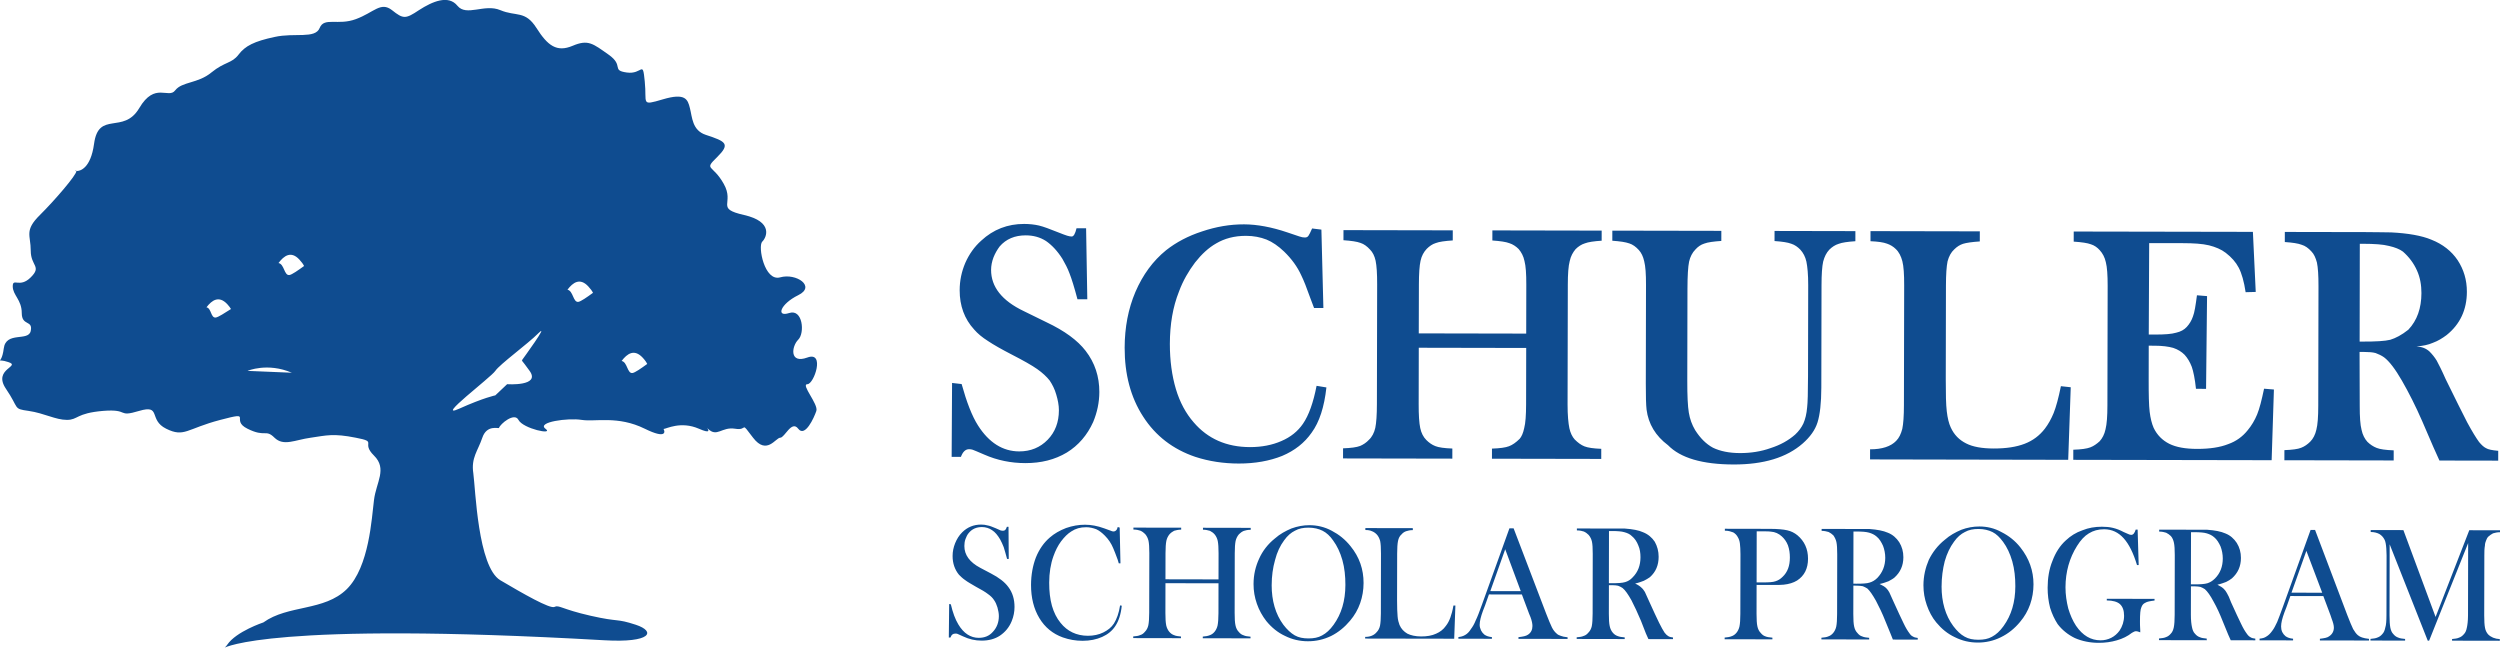 <svg height="43" viewBox="0 0 166 43" width="166" xmlns="http://www.w3.org/2000/svg"><path d="m166 35.211-2.04-.004-2.237 5.759-2.138-5.767-2.171-.004-0.0.129c.242.001.426.057.574.132.148.093.26.205.352.39.056.111.093.315.111.576 0 .147.019.295.018.462l-.008 3.964c-.001.372-.02.649-.076.815-.037.186-.093.335-.204.445-.093.112-.206.186-.317.223-.111.054-.278.074-.464.091v.11l2.299.004v-.11c-.185-.017-.351-.038-.463-.093-.111-.037-.222-.112-.313-.224-.112-.11-.168-.26-.204-.426-.036-.186-.055-.462-.054-.835l.009-4.706 2.528 6.397.093 0 2.59-6.479-.009 4.798c-.001.372-.038.649-.076.815-.036.185-.092.335-.204.444-.094.112-.205.186-.317.223-.111.055-.278.074-.462.091l-0.0.11 3.17.006v-.11c-.333-.018-.593-.13-.778-.317-.093-.11-.167-.241-.203-.426-.037-.186-.055-.462-.054-.835l.008-3.965c0-.259.001-.462.039-.667 0-.13.038-.241.075-.333.037-.093.074-.186.148-.26.111-.092.204-.166.316-.221.13-.037.278-.074.463-.074zm-8.697 7.209c-.203-.018-.351-.055-.463-.092-.11-.038-.185-.075-.277-.15-.111-.094-.203-.222-.315-.409-.091-.184-.222-.5-.388-.927l-2.14-5.655-.296-.001-1.827 5.073c-.168.463-.299.816-.391 1.038-.113.241-.205.426-.318.574-.13.185-.259.314-.391.388-.129.093-.277.13-.462.147l-0.0.111 2.225.004v-.111c-.204-.017-.37-.073-.5-.166-.092-.075-.166-.169-.221-.278-.055-.131-.074-.241-.074-.371 0-.241.076-.538.224-.945l.13-.333.262-.741 2.188.004.479 1.28.074.222c.093.241.148.444.147.593-0.0.241-.113.445-.316.575-.111.092-.316.128-.612.164v.111l3.262.006zm-5.148-3.067.989-2.777 1.051 2.782zm-6.419-.42c.148 0.0.278.02.371.037.111.038.203.094.296.15.167.148.37.427.573.816.221.389.426.835.629 1.354l.35.853.166.37 1.633.003v-.11c-.13-.017-.242-.038-.316-.092-.074-.037-.166-.112-.24-.224-.111-.147-.241-.352-.389-.667-.149-.297-.369-.779-.665-1.428-.11-.297-.203-.501-.276-.612-.056-.111-.131-.203-.205-.279-.091-.093-.24-.186-.426-.279.241-.054.426-.128.575-.182.148-.074.278-.149.39-.241.391-.351.595-.795.596-1.352.001-.37-.091-.703-.277-1-.184-.278-.426-.501-.759-.631-.295-.13-.685-.205-1.204-.243l-.796-.002-2.393-.005-0.0.129c.185 0.0.353.038.464.076.111.057.223.13.315.223.111.13.166.278.202.445.037.168.055.444.055.817l-.007 3.964c-.001.372-.02.649-.058.834-.036.166-.092.316-.204.425-.092.112-.204.186-.315.223-.111.054-.279.074-.464.091l-0.0.11 3.17.006v-.11c-.185-.018-.351-.038-.462-.093-.112-.038-.222-.112-.314-.225-.112-.11-.167-.26-.204-.444-.037-.168-.073-.444-.072-.816l.004-1.889zm-.252-3.596.221 0c.353.001.631.021.816.076.185.055.352.129.5.26.184.149.314.371.425.613.092.241.147.519.147.796-.001.538-.169.981-.522 1.334-.167.166-.335.259-.502.313-.186.056-.482.074-.89.073l-.203-0zm-3.672-.174c-.074.241-.168.352-.298.352-.055-0-.13-.018-.204-.057l-.295-.129c-.241-.129-.482-.224-.724-.28-.222-.054-.463-.073-.723-.074-.463-.001-.889.071-1.299.238-.426.147-.778.369-1.094.665-.39.351-.687.814-.893 1.369-.222.538-.317 1.149-.319 1.78-.001.462.054.908.165 1.334.128.408.294.759.497 1.075.295.39.685.706 1.147.931.463.203 1.001.316 1.577.317.427.001.835-.055 1.206-.165.389-.11.723-.276 1.001-.497.111-.073.205-.11.279-.11.055 0 .147.019.278.075v-.131c-.02-.278-.019-.463-.019-.593.001-.482.022-.797.096-.946.055-.146.131-.239.259-.294.112-.074.317-.111.613-.148l0-.11-3.171-.006-0.0.11c.409.001.706.093.872.243.185.167.277.426.276.779-.001.37-.114.703-.299.981-.148.203-.334.37-.556.48-.223.111-.464.166-.705.165-.649-.001-1.187-.317-1.631-.966-.22-.334-.388-.723-.516-1.15-.111-.446-.184-.91-.183-1.409.002-1.018.264-1.945.766-2.741.241-.389.502-.666.78-.832.298-.185.631-.277 1.02-.276.52.001.945.207 1.297.597.351.389.646.982.886 1.781h.111l-.07-2.354zm-14.095 3.697c-.001.463.073.889.221 1.315.148.427.351.818.628 1.151.352.427.759.762 1.241.985.482.241.982.354 1.52.355.519.001 1.038-.11 1.521-.349.502-.24.928-.592 1.28-1.017.299-.351.521-.74.672-1.166.148-.426.223-.871.224-1.334.001-.907-.293-1.723-.867-2.448-.351-.445-.776-.779-1.259-1.021-.463-.261-.964-.372-1.463-.373-.408-.001-.816.071-1.206.22-.39.166-.761.368-1.095.664-.465.37-.817.833-1.061 1.333-.222.518-.354 1.075-.356 1.685zm1.205.076c.001-.592.076-1.148.208-1.667.148-.518.354-.943.614-1.295.222-.317.464-.519.724-.647.259-.148.557-.204.909-.203.353.001.666.076.927.206.26.13.481.353.703.651.259.352.461.779.61 1.297.146.52.202 1.076.201 1.651-.002 1.055-.264 1.927-.785 2.647-.242.334-.482.555-.762.704-.259.147-.556.2-.908.2-.352-.001-.65-.056-.908-.204-.278-.15-.518-.391-.759-.707-.519-.704-.777-1.595-.775-2.633zm-5.618-.048c.167 0.0.278.02.389.037.093.037.204.094.296.15.167.148.353.426.574.815.202.389.424.835.627 1.354l.35.853.148.37 1.65.003 0-.11c-.13-.018-.24-.038-.315-.093-.092-.037-.167-.112-.241-.224-.111-.147-.24-.352-.388-.667-.148-.297-.368-.779-.665-1.428-.129-.297-.221-.501-.276-.612-.056-.111-.13-.203-.204-.279-.092-.093-.241-.186-.444-.279.259-.054.445-.128.593-.182.131-.074.28-.149.39-.241.391-.351.595-.795.596-1.352.001-.37-.091-.703-.275-1-.185-.278-.425-.502-.759-.631-.298-.131-.704-.206-1.205-.244l-.797-.002-2.392-.005-0.0.129c.186 0.0.334.038.463.075.112.057.223.13.316.223.092.13.166.278.203.445.037.168.055.444.054.816l-.008 3.964c-.001.372-.019.649-.057.834-.037.166-.112.316-.205.425-.093.112-.204.186-.316.223-.111.054-.278.074-.464.091v.11l3.171.006v-.11c-.185-.017-.352-.038-.463-.093-.129-.037-.222-.112-.314-.224-.111-.11-.184-.26-.222-.445-.038-.167-.054-.444-.054-.816l.004-1.889zm-.234-3.596.203.001c.372.001.631.02.835.076.186.055.352.13.5.26.186.149.314.371.425.612.092.241.148.519.148.796-.001.538-.187.981-.523 1.334-.166.166-.332.259-.519.314-.167.056-.464.074-.873.073l-.203-.001zm-5.449 3.548c.426.001.702.001.815-.017.352-.037.65-.128.891-.277.483-.313.725-.795.726-1.443.001-.65-.238-1.168-.7-1.558-.205-.167-.427-.278-.686-.334-.241-.056-.631-.094-1.15-.095l-2.986-.006v.129h.037c.204 0.0.372.057.519.112.13.075.242.186.315.336.055.091.111.24.129.408.018.167.037.408.036.704l-.008 3.964c-0.0.372-.02.649-.058.834-.037.166-.112.316-.204.425-.093.112-.205.187-.317.223-.128.054-.277.073-.463.09l-0.0.111 3.171.006 0-.111c-.204-.018-.352-.037-.481-.092-.112-.038-.204-.112-.297-.224-.11-.11-.184-.26-.221-.445-.037-.166-.054-.443-.054-.816l.003-1.926zm-.976-3.56.426.001c.26 0.0.445.001.519.02.278.019.52.13.723.316.166.148.315.353.407.593.092.261.128.52.128.816-.001.537-.149.963-.485 1.278-.147.147-.297.24-.481.295-.168.057-.427.073-.762.073l-.481-.001zm-9.575 3.576c.149 0.0.279.02.371.037.112.037.204.094.296.15.186.149.371.426.592.816.203.389.406.835.628 1.354l.333.853.166.37 1.632.003 0-.11c-.13-.018-.241-.038-.316-.092-.073-.038-.148-.112-.24-.225-.092-.147-.221-.352-.37-.666-.148-.297-.368-.78-.664-1.428-.13-.297-.222-.501-.277-.612-.074-.111-.13-.203-.222-.279-.093-.093-.223-.186-.426-.279.241-.054.427-.128.576-.183.148-.074.278-.149.407-.241.391-.351.577-.795.578-1.352.001-.37-.091-.703-.257-1-.185-.278-.444-.501-.778-.631-.278-.131-.685-.205-1.205-.244l-.778-.001-2.41-.005v.129c.204 0.0.352.038.464.075.128.057.221.131.315.223.111.13.184.278.221.446.037.167.054.444.053.816l-.007 3.963c-.001.372-.019.649-.056.835-.038.166-.112.316-.223.425-.094.111-.187.186-.316.223-.112.054-.26.074-.464.091v.11l3.189.006v-.11c-.203-.018-.352-.038-.481-.093-.111-.037-.222-.112-.315-.225-.093-.11-.167-.26-.203-.444-.037-.168-.055-.444-.054-.816l.004-1.889zm-.233-3.595.204 0c.352.001.63.02.815.076.204.055.371.13.499.26.186.148.333.371.426.612.111.242.147.519.147.796-.001.538-.169.982-.522 1.334-.149.166-.316.26-.501.314-.186.056-.483.073-.889.073l-.186 0zm-2.75 7.054c-.204-.018-.352-.055-.444-.092-.111-.038-.205-.075-.277-.15-.111-.094-.223-.223-.316-.409-.092-.184-.221-.5-.388-.927l-2.158-5.655-.278-.001-1.826 5.073c-.167.462-.299.816-.411 1.037-.093.241-.204.426-.317.574-.111.185-.242.314-.371.388-.148.093-.297.13-.463.147l-0.0.111 2.225.004v-.111c-.204-.018-.37-.074-.5-.166-.092-.075-.166-.169-.222-.278-.055-.131-.092-.241-.091-.371.001-.241.075-.538.224-.945l.13-.333.262-.741 2.188.004.479 1.28.092.222c.092.242.129.444.129.593-0.0.241-.095.445-.298.575-.131.093-.334.128-.63.164l-0.0.111 3.262.006zm-5.13-3.066.989-2.778 1.033 2.782zm-2.398 3.162.079-2.203-.13-0c-.056.333-.131.593-.204.797-.075.204-.168.389-.298.554-.167.241-.391.406-.65.518-.279.13-.612.185-1.002.183-.37-.001-.686-.075-.907-.187-.223-.131-.408-.315-.519-.576-.055-.148-.111-.333-.128-.573-.019-.223-.036-.575-.035-1.058l.006-3.112c.001-.371.019-.649.057-.834.037-.187.112-.335.242-.445.075-.092.185-.166.296-.202.111-.037.26-.074.446-.074v-.129l-3.152-.006-0.0.129c.168 0.0.315.02.427.076.111.036.222.111.314.203.112.111.186.26.241.446.037.185.054.462.054.834l-.007 3.985c-.001.352-.02.629-.057.814-.038.166-.112.316-.224.425-.167.205-.426.314-.761.313l-0.0.111zm-13.324-3.638c-.001.463.072.889.221 1.315.146.427.369.818.628 1.151.351.427.759.762 1.24.985.482.241.983.354 1.519.355.538.001 1.039-.11 1.541-.349.482-.24.909-.593 1.262-1.017.298-.351.521-.741.67-1.166.149-.427.224-.871.225-1.334.002-.907-.275-1.723-.866-2.448-.352-.444-.777-.779-1.241-1.02-.481-.261-.982-.372-1.482-.373-.407-.001-.797.071-1.206.22-.389.166-.761.368-1.095.664-.464.37-.817.833-1.041 1.333-.241.519-.373 1.075-.374 1.685zm1.205.076c.001-.592.076-1.149.225-1.668.132-.518.336-.943.596-1.295.223-.316.464-.519.724-.647.26-.148.558-.204.909-.203.352.001.667.076.927.207.258.129.5.353.703.65.258.353.462.779.61 1.297.146.52.201 1.076.2 1.651-.002 1.056-.264 1.927-.784 2.647-.241.334-.484.555-.762.704-.26.146-.557.201-.909.2-.351-.001-.649-.056-.908-.204-.259-.15-.518-.39-.758-.707-.519-.704-.776-1.595-.774-2.633zm-7.05-2.125c.001-.353.019-.631.057-.816.036-.166.112-.315.203-.426.095-.11.206-.183.316-.24.13-.037.278-.074.464-.074v-.129l-3.171-.006v.129c.205.001.353.038.464.076.129.057.222.131.315.223.111.13.184.279.222.445.037.168.055.445.055.816l-.008 3.964c-.001.372-.02.649-.058.835-.038.166-.112.315-.223.425-.093.112-.186.186-.316.222-.111.055-.259.074-.464.091l-0.0.11 3.172.006v-.11c-.186-.018-.352-.038-.464-.093-.11-.037-.221-.111-.315-.223-.092-.111-.166-.26-.202-.426-.037-.187-.055-.463-.054-.815l.004-1.984 3.522.006-.003 1.984c-.001.352-.021.629-.058.816-.037.166-.112.314-.204.425-.093.112-.204.185-.317.223-.129.054-.277.074-.462.091l-0.0.11 3.17.006 0-.11c-.204-.018-.352-.038-.463-.093-.129-.037-.223-.111-.316-.223-.111-.111-.184-.26-.221-.445-.037-.168-.055-.444-.054-.817l.007-3.963c.001-.371.02-.631.057-.816.038-.166.112-.315.223-.445.093-.091.187-.165.317-.221.111-.037.26-.074.463-.074l0-.129-3.17-.006-0.0.129c.186.001.333.038.462.075.112.057.223.131.316.241.092.112.166.261.202.427.037.186.055.445.055.816l-.003 1.741-3.523-.007zm-3.173-1.73c-.018.093-.056.148-.075.186-.056.074-.13.11-.203.11-.056 0-.131-.018-.204-.056l-.408-.149c-.463-.168-.871-.242-1.279-.243-.426-.001-.834.071-1.261.219-.426.166-.779.368-1.076.627-.391.334-.706.777-.93 1.333-.205.538-.318 1.15-.32 1.816-.002.852.183 1.594.553 2.207.369.612.888 1.039 1.555 1.28.426.15.852.225 1.316.226.481.001.927-.091 1.298-.258.371-.165.668-.406.873-.72.223-.334.372-.778.429-1.353l-.111-.019c-.075.502-.224.909-.41 1.205-.168.259-.409.444-.705.591-.297.147-.65.221-1.021.22-.76-.001-1.371-.3-1.815-.856-.259-.314-.443-.687-.573-1.131-.128-.463-.184-.964-.183-1.538.001-.649.095-1.241.282-1.76.131-.37.298-.703.503-.98.223-.296.446-.519.687-.666.279-.185.594-.278.984-.277.24 0.0.463.057.667.132.203.093.389.242.574.428.24.241.425.518.555.835.073.166.166.408.295.759l.073.242.112 0-.052-2.372zm-11.103 7.336c.056-.185.167-.259.316-.259.056 0 .112 0.0.149.019.037.019.166.075.371.167.39.186.796.28 1.223.281.482.001.889-.11 1.224-.331.353-.241.613-.554.78-.962.13-.315.187-.629.187-.944.001-.501-.127-.947-.406-1.317-.24-.333-.628-.631-1.167-.91l-.703-.371c-.704-.373-1.055-.856-1.054-1.448 0-.148.019-.315.075-.463.057-.148.112-.277.206-.389.222-.277.52-.407.891-.406.24.001.48.076.666.206.204.129.371.333.537.612.091.167.166.334.239.519.056.166.13.446.222.778h.111l-.015-2.13-.111-0c-.056.186-.13.259-.241.259-.055 0-.093 0-.167-.019-.056-.018-.166-.075-.334-.148-.223-.093-.408-.168-.538-.186-.129-.038-.278-.056-.426-.056-.481-.001-.909.164-1.261.516-.205.204-.353.443-.466.72-.112.278-.169.557-.169.853-.001.482.147.908.425 1.244.111.11.241.241.407.352.166.129.407.26.723.446.351.186.629.351.796.483.185.13.314.259.407.408.092.13.166.297.222.483.055.203.092.389.092.574-.001.407-.132.759-.392 1.037-.242.278-.557.406-.947.405-.537-.001-1-.298-1.352-.892-.203-.334-.368-.778-.498-1.335l-.11-.019-.024 2.224zm93.865-18.96c.3 0.0.565.019.759.072.194.072.389.16.564.284.352.265.74.778 1.179 1.537.457.795.915 1.696 1.354 2.703l.739 1.714.405.9 3.902.007.001-.653c-.406-.036-.67-.089-.812-.178-.141-.07-.282-.195-.459-.406-.193-.266-.457-.69-.791-1.309-.318-.618-.793-1.572-1.425-2.861-.264-.601-.475-1.007-.598-1.237-.141-.23-.3-.424-.476-.601-.23-.211-.512-.318-.865-.337.406-.034.778-.104 1.095-.245.336-.123.619-.299.901-.509.903-.722 1.347-1.692 1.349-2.874.002-.794-.209-1.483-.614-2.102-.405-.6-.987-1.061-1.745-1.361-.636-.266-1.536-.427-2.666-.483-.353-.001-.918-.019-1.696-.02l-5.367-.01-.001.67c.512.036.883.091 1.111.179.248.071.459.23.653.443.176.176.282.423.369.741.07.335.104.847.103 1.571l-.015 7.941c-.001.723-.038 1.254-.126 1.588-.071.319-.213.6-.408.794-.177.175-.371.316-.602.404-.211.088-.6.139-1.112.157l-.001.671 7.257.014.001-.671c-.529-.019-.918-.073-1.129-.161-.231-.089-.441-.231-.618-.406-.176-.195-.317-.46-.387-.796-.088-.335-.122-.865-.121-1.589l-.011-3.583zm-.288-7.182.213 0c.759.002 1.324.038 1.73.144.389.089.706.214.918.373.405.353.722.777.934 1.254.209.46.298.971.297 1.502-.002 1.004-.286 1.817-.87 2.433-.442.352-.848.562-1.201.668-.354.088-.971.122-1.837.12l-.195-0zm-18.996-.814-.001.67c.53.036.917.091 1.147.179.23.071.424.213.582.39.194.212.334.477.404.795.087.335.122.865.121 1.571l-.016 7.941c-.001.723-.038 1.235-.126 1.588-.072.336-.213.599-.391.794-.194.175-.388.316-.618.403-.23.088-.601.14-1.13.157l-.001.671 13.171.025.151-4.694-.654-.054c-.159.759-.302 1.323-.461 1.711-.16.388-.373.741-.621 1.04-.336.422-.761.739-1.309.932-.53.21-1.219.315-2.049.314-.777-.001-1.395-.109-1.853-.338-.458-.23-.812-.583-1.04-1.062-.123-.282-.21-.635-.263-1.059-.053-.442-.068-1.147-.066-2.136l.004-2.258.388.001c.511.001.918.054 1.236.144.318.105.563.264.758.459.194.213.352.477.475.795.105.3.21.795.28 1.465l.67.001.066-6.157-.671-.055c-.089.672-.161 1.147-.268 1.412-.089.264-.23.493-.407.687-.177.194-.407.317-.708.386-.3.089-.759.123-1.394.122l-.423-.001.028-6.071 2.225.004c.724.001 1.307.038 1.748.144.424.107.811.266 1.111.498.387.3.669.617.863.989.194.371.352.917.457 1.625l.671-.017-.188-3.989zm-.366 15.158.168-4.818-.653-.071c-.16.794-.32 1.376-.481 1.782-.159.386-.354.74-.583 1.039-.354.458-.796.793-1.344 1.003-.547.21-1.219.315-2.05.314-.777-.002-1.394-.109-1.835-.338-.458-.23-.794-.566-1.022-1.062-.124-.264-.211-.618-.264-1.076-.052-.442-.068-1.147-.066-2.119l.012-6.229c.002-.74.038-1.269.108-1.606.09-.335.232-.598.444-.793.176-.176.372-.3.583-.369.229-.07.601-.123 1.113-.158l.001-.67-7.258-.014-.001.67c.495.02.866.074 1.095.162.211.07.423.195.581.354.212.195.352.477.44.812.087.336.122.865.12 1.606l-.016 7.959c-.001.705-.038 1.235-.109 1.57-.089.335-.212.599-.407.794-.353.369-.937.562-1.732.56l-.001.671zm-30.27-15.217-.001.67c.512.036.883.091 1.131.179.229.071.441.23.634.443.159.176.283.424.352.741.087.335.122.847.12 1.571l-.013 6.548c-.002.847.015 1.428.05 1.729.121.952.596 1.748 1.425 2.367.829.848 2.276 1.275 4.359 1.279 1.977.004 3.515-.453 4.594-1.403.478-.422.814-.881.974-1.392.16-.511.25-1.287.252-2.31l.013-6.795c.001-.723.038-1.252.109-1.57.089-.335.213-.582.408-.793.177-.176.388-.317.618-.387.23-.088.6-.14 1.113-.175l.001-.67-5.368-.011-.001.67c.512.036.883.09 1.112.179.229.071.424.213.599.39.194.212.335.477.405.795.069.335.122.847.12 1.571l-.012 6.035c-.002 1.095-.022 1.782-.058 2.064-.035.441-.125.794-.248 1.076-.125.265-.302.511-.549.741-.442.387-.973.686-1.627.896-.636.229-1.325.333-2.03.332-.724-.001-1.324-.126-1.8-.356-.459-.248-.846-.638-1.182-1.167-.211-.353-.351-.742-.421-1.167-.07-.422-.104-1.129-.102-2.117l.012-6.106c.002-.864.038-1.464.109-1.8.071-.317.213-.6.425-.811.159-.176.354-.317.584-.387.229-.088.618-.14 1.13-.175l.001-.67zm-12.844 3.575c.001-.723.038-1.252.109-1.57.072-.335.213-.582.408-.793.177-.176.371-.317.601-.387.23-.088.601-.14 1.13-.175l.001-.67-7.257-.014-.001.67c.512.036.9.091 1.131.179.228.071.441.23.634.443.177.176.3.424.37.741.069.335.104.847.102 1.571l-.016 7.941c-.001.723-.038 1.254-.108 1.588-.072.318-.214.6-.426.794-.159.175-.372.316-.582.404-.231.088-.602.14-1.132.157l-.001.671 7.257.014.001-.671c-.529-.019-.918-.073-1.129-.161-.23-.088-.423-.23-.6-.406-.194-.195-.334-.46-.404-.796-.07-.335-.105-.865-.103-1.589l.007-3.74 7.133.014-.007 3.74c-.002.723-.038 1.254-.127 1.588-.071.336-.177.564-.301.706-.249.246-.478.405-.708.492-.23.088-.6.14-1.13.157l-.001.671 7.257.014.001-.671c-.512-.019-.883-.072-1.111-.161-.231-.089-.442-.248-.653-.46-.159-.177-.282-.423-.352-.742-.07-.335-.122-.865-.121-1.589l.016-7.941c.001-.723.038-1.235.126-1.57.071-.335.213-.582.39-.794.176-.176.388-.317.619-.387.229-.088.599-.141 1.112-.175l.001-.67-7.257-.014-.001.67c.529.037.9.091 1.129.179.23.071.441.213.618.39.176.212.317.46.386.795.088.335.122.847.12 1.571l-.006 3.247-7.134-.014zm-7.091-3.719c-.107.247-.194.422-.248.493-.053.071-.124.106-.231.106-.105-0-.229-.019-.371-.071l-.793-.267c-1.042-.354-2.012-.533-2.877-.535-.936-.002-1.854.155-2.791.471-.919.298-1.715.72-2.386 1.249-.867.704-1.54 1.62-2.035 2.766-.48 1.129-.712 2.363-.715 3.705-.003 1.765.4 3.3 1.227 4.573.827 1.29 1.991 2.174 3.456 2.672.917.301 1.888.445 2.895.446 1.077.002 2.049-.173 2.879-.506.831-.351 1.484-.862 1.962-1.548.514-.706.834-1.694.978-2.999l-.653-.107c-.215 1.111-.516 1.958-.906 2.523-.337.493-.814.88-1.432 1.144-.601.264-1.308.403-2.084.402-1.554-.003-2.806-.552-3.741-1.648-.511-.584-.916-1.325-1.179-2.208-.262-.883-.402-1.889-.4-3.0.003-1.306.199-2.453.607-3.476.266-.723.639-1.357 1.063-1.921.444-.564.904-.986 1.399-1.268.565-.334 1.219-.509 1.995-.507.495.001.953.09 1.359.249.388.16.776.425 1.164.797.493.477.881 1.007 1.145 1.591.158.318.352.812.596 1.501l.247.653.619.001-.132-5.206zm-23.319 15.166c.124-.335.301-.511.548-.511.088 0 .159.017.23.036.071.017.335.142.759.318.882.39 1.8.569 2.735.571 1.06.002 1.962-.227 2.756-.7.778-.476 1.362-1.163 1.753-2.028.265-.635.408-1.304.41-1.993.002-1.023-.296-1.941-.913-2.737-.529-.689-1.392-1.326-2.592-1.893l-1.517-.744c-1.446-.691-2.169-1.61-2.166-2.738.001-.265.054-.547.161-.83.105-.264.248-.51.407-.722.425-.494 1.008-.739 1.732-.738.512.001.953.125 1.342.373.387.266.757.654 1.093 1.185.175.3.351.636.474.971.14.353.316.918.526 1.713l.654.001-.08-4.712-.636-.001c-.088.37-.194.547-.319.547-.088-0-.175-.018-.3-.054-.106-.035-.317-.107-.618-.23-.529-.213-.953-.372-1.252-.444-.3-.07-.636-.106-.989-.107-1.093-.002-2.048.366-2.845 1.106-.458.405-.814.916-1.062 1.479-.248.582-.373 1.182-.374 1.819-.002 1.023.314 1.906.967 2.612.228.265.528.514.916.76.37.248.899.548 1.588.904.757.389 1.323.708 1.675.956.354.248.635.514.829.76.176.265.335.565.439.937.105.352.176.706.175 1.041-.001.794-.251 1.447-.745 1.956-.496.511-1.132.776-1.891.774-1.095-.002-2.011-.586-2.733-1.718-.405-.635-.756-1.554-1.09-2.754l-.635-.073-.028 4.907zm-24.444-10.882c.005-.004.01-.007.015-.011-.062-.125-.162-.267-.316-.429-.549-.588-1.015-.265-1.381.223.388.073.37.854.722.806.165-.022.567-.304.96-.59zm1.914 4.514c.389.068.37.848.722.8.168-.022.58-.313.979-.602-.061-.125-.159-.266-.309-.425-.555-.589-1.023-.262-1.392.228zm-6.626-.026c.018.002.032-.012.032-.057 0 0 1.834-2.512 1.082-1.771-.742.742-2.575 2.07-2.874 2.512-.299.443-4.049 3.254-2.401 2.512 1.649-.741 2.401-.886 2.401-.886l.783-.741s2.246.154 1.494-.886c-.262-.363-.422-.571-.516-.684zm-15.27.807c-1.625-.696-2.946-.123-2.946-.123zm-5.67-4.344c.337.059.277.726.623.678.167-.026.592-.3 1.006-.565-.061-.1-.142-.21-.254-.33-.547-.576-1.01-.263-1.375.217zm4.784-2.94c.39.069.37.845.723.797.167-.022.578-.312.975-.6-.062-.125-.162-.268-.315-.43-.55-.589-1.015-.26-1.382.232zm35.714 9.818c-.154.453-.752 1.781-1.205 1.184-.443-.587-.896.597-1.195.597-.299 0-.896 1.185-1.803 0-.896-1.184-.299-.443-1.195-.597-.896-.144-1.195.597-1.803 0-.029-.029-.04-.04-.06-.06.123.158.239.404-.538.06-1.212-.527-2.167.012-2.351.017.097.141.244.715-1.244-.017-1.793-.886-3.298-.443-4.194-.587-.896-.145-2.998.144-2.401.587.598.443-1.493 0-1.792-.587-.27-.522-1.216.273-1.294.536-.025.057-.808-.237-1.106.648-.299.886-.752 1.329-.598 2.358.145 1.04.299 6.209 1.792 7.105 1.505.887 3.297 1.916 3.596 1.772.299-.154.454.144 2.401.587 1.947.443 1.649.155 2.999.597 1.349.443 1.05 1.215-2.103 1.029-22.214-1.266-25.171.505-25.192.485 0 0 .083-.062.165-.185.598-.886 2.401-1.483 2.401-1.483 1.648-1.184 4.039-.732 5.543-2.214 1.494-1.483 1.649-4.727 1.803-5.911.144-1.184.896-2.07 0-2.955-.907-.896.299-.896-1.206-1.185-1.494-.298-1.948-.154-2.998 0-1.051.144-1.793.588-2.401 0-.598-.597-.598 0-1.793-.597-1.195-.587.454-1.184-1.803-.587-2.246.587-2.391 1.184-3.596.587-1.195-.587-.299-1.627-1.792-1.184-1.505.453-.609-.144-2.401 0-1.803.154-1.649.597-2.401.597-.752 0-1.494-.443-2.545-.597-1.051-.144-.598-.144-1.504-1.472-.897-1.328 1.051-1.483.154-1.771-.401-.134-.535-.092-.545-.103-.011-.021.165-.134.247-.793.145-1.174 1.649-.443 1.793-1.174.154-.741-.597-.299-.597-1.185 0-.886-.598-1.184-.598-1.771 0-.598.453.144 1.195-.598.752-.742 0-.742 0-1.771 0-1.04-.443-1.328.608-2.368.964-.954 2.447-2.673 2.423-2.922.231.016.95-.161 1.173-1.805.299-2.224 1.948-.597 2.999-2.368 1.04-1.771 1.947-.587 2.39-1.184.453-.587 1.504-.443 2.401-1.184.896-.731 1.35-.587 1.803-1.185.443-.587 1.051-.886 2.39-1.174 1.35-.299 2.699.144 2.998-.598.3-.741 1.206-.144 2.401-.586 1.206-.443 1.648-1.184 2.4-.598.752.598.897.598 1.793 0 .906-.586 1.958-1.029 2.555-.288.598.731 1.793-.155 2.844.288 1.051.443 1.649 0 2.401 1.184.752 1.185 1.35 1.627 2.4 1.185 1.041-.443 1.35-.144 2.391.587 1.051.741.155 1.04 1.206 1.185 1.051.154 1.051-.886 1.195.597.155 1.472-.299 1.627 1.205 1.184 1.494-.443 1.648 0 1.793.587.154.588.144 1.472 1.051 1.771 1.349.443 1.648.597.752 1.483-.907.886-.3.443.443 1.771.752 1.328-.598 1.627 1.35 2.069 1.947.443 1.504 1.483 1.205 1.771-.299.299.144 2.667 1.195 2.368 1.051-.298 2.401.598 1.195 1.185-1.195.587-1.494 1.482-.598 1.184.897-.298 1.051 1.329.598 1.771-.443.443-.598 1.627.608 1.184 1.195-.442.443 1.771 0 1.771-.454 0 .742 1.328.597 1.771zm-49.136-15.928c-.047-.003-.075-.014-.074-.023 0-.011.01-.011.041-.011.022 0 .031.013.033.033z" fill="#0f4c90" fill-rule="evenodd"/></svg>